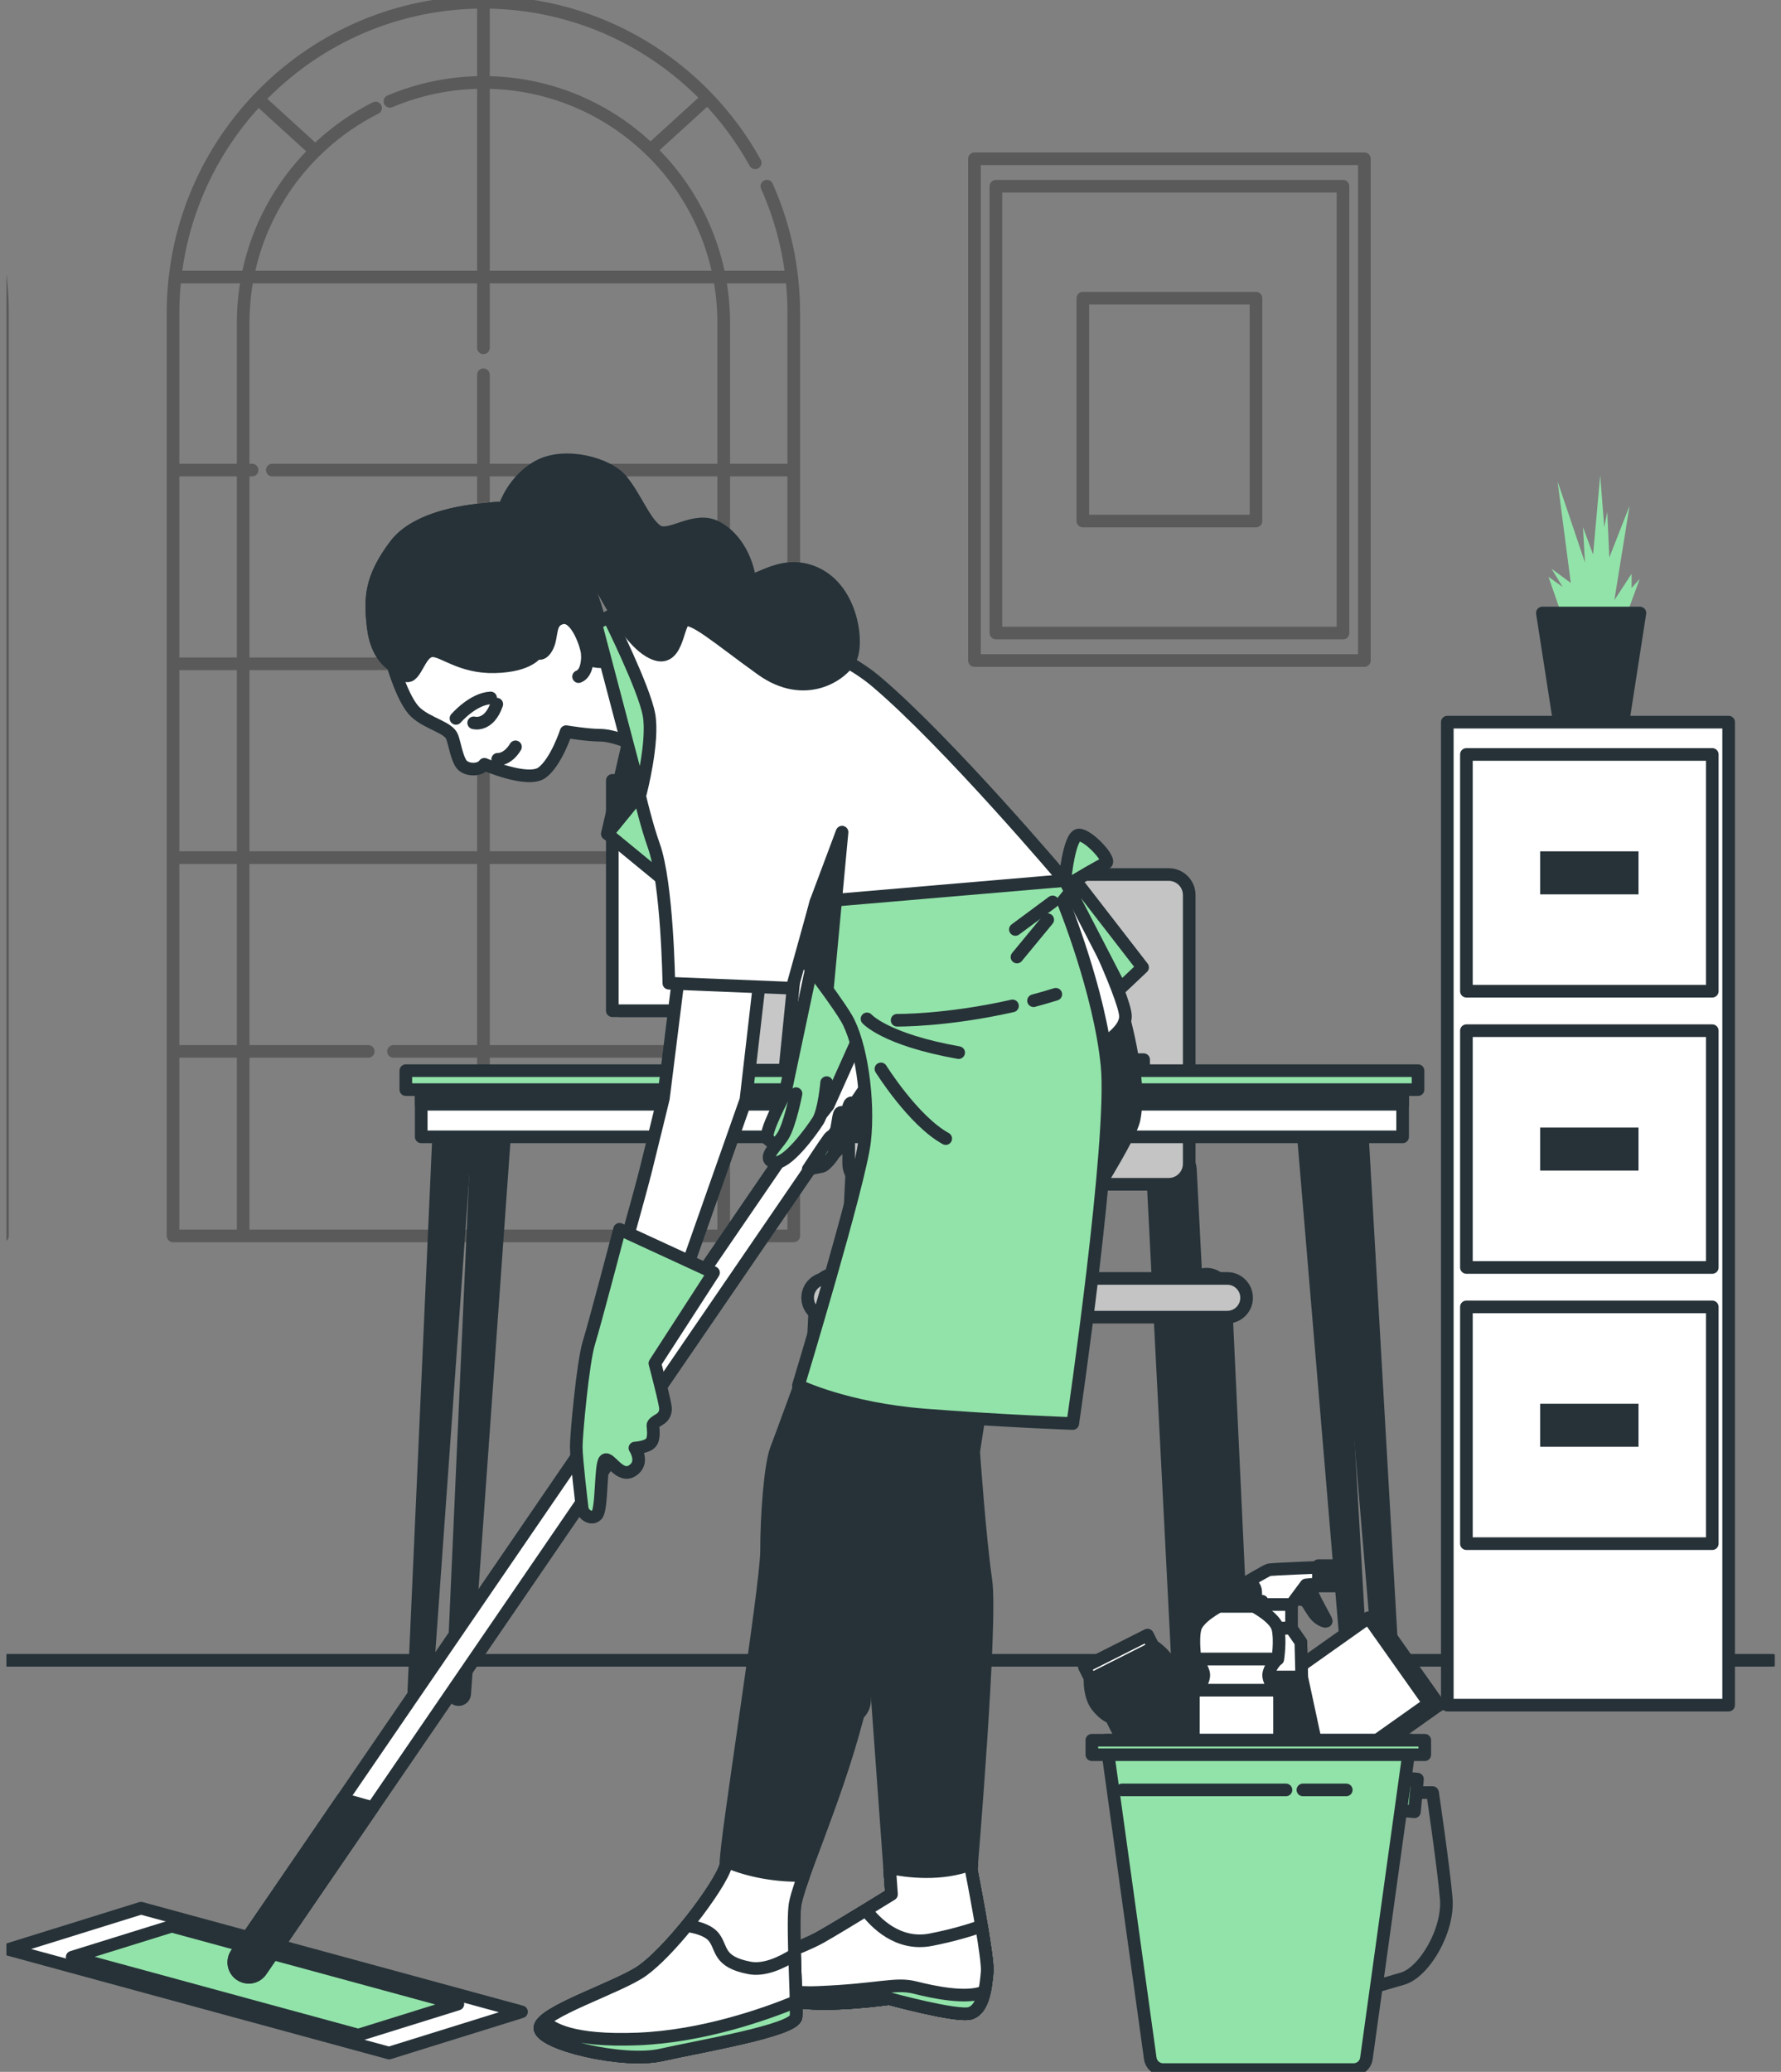 <svg width="141" height="164" viewBox="0 0 141 164" fill="none" xmlns="http://www.w3.org/2000/svg">
<rect x="0" y="0" width="141" height="164" fill="#808080" stroke="none"/>
<g clip-path="url(#clip0_11003_8012)">
<g opacity="0.3">
<path d="M-1.932 14.739C-0.563 17.804 0.197 21.197 0.197 24.77V97.83H-48.945V24.773C-48.945 11.191 -37.943 0.18 -24.372 0.18C-15.11 0.18 -7.044 5.31 -2.858 12.886" stroke="black" stroke-linecap="round" stroke-linejoin="round"/>
</g>
<g opacity="0.3">
<path d="M60.712 14.739C62.081 17.804 62.842 21.197 62.842 24.77V97.83H13.699V24.773C13.699 11.191 24.701 0.18 38.272 0.18C47.534 0.18 55.6 5.31 59.787 12.886" stroke="black" stroke-linecap="round" stroke-linejoin="round"/>
<path d="M30.871 8.022C33.148 7.059 35.648 6.525 38.274 6.525C48.779 6.525 57.296 15.049 57.296 25.563V97.566" stroke="black" stroke-linecap="round" stroke-linejoin="round"/>
<path d="M19.25 97.567V25.567C19.25 18.125 23.515 11.682 29.733 8.549" stroke="black" stroke-linecap="round" stroke-linejoin="round"/>
<path d="M38.273 29.666V97.7" stroke="black" stroke-linecap="round" stroke-linejoin="round"/>
<path d="M38.273 0.18V27.532" stroke="black" stroke-linecap="round" stroke-linejoin="round"/>
<path d="M13.965 21.928H62.513" stroke="black" stroke-linecap="round" stroke-linejoin="round"/>
<path d="M21.559 37.209H62.512" stroke="black" stroke-linecap="round" stroke-linejoin="round"/>
<path d="M13.965 37.209H19.959" stroke="black" stroke-linecap="round" stroke-linejoin="round"/>
<path d="M13.965 52.547H62.513" stroke="black" stroke-linecap="round" stroke-linejoin="round"/>
<path d="M55.016 67.885H62.516" stroke="black" stroke-linecap="round" stroke-linejoin="round"/>
<path d="M13.965 67.885H52.746" stroke="black" stroke-linecap="round" stroke-linejoin="round"/>
<path d="M31.152 83.225H62.513" stroke="black" stroke-linecap="round" stroke-linejoin="round"/>
<path d="M13.965 83.225H29.153" stroke="black" stroke-linecap="round" stroke-linejoin="round"/>
<path d="M20.457 7.855L24.859 11.865" stroke="black" stroke-linecap="round" stroke-linejoin="round"/>
<path d="M55.902 7.855L51.5 11.865" stroke="black" stroke-linecap="round" stroke-linejoin="round"/>
</g>
<path d="M-117.75 131.424H140.326" stroke="#263238" stroke-linecap="round" stroke-linejoin="round"/>
<path d="M128.61 49.115L129.813 45.823L129.172 46.544V45.419L127.807 47.507L129.01 40.039L127.407 44.135L127.245 40.523L127.007 41.727L126.686 37.631L126.124 43.894L125.321 41.727L125.483 44.536L123.314 38.114L124.359 46.144L122.835 45.019L123.718 46.465L122.594 45.66L123.876 49.356L128.531 49.435" fill="#92E3A9"/>
<path d="M123.46 57.224H128.479L129.83 48.523H122.109L123.46 57.224Z" fill="#263238" stroke="#263238" stroke-linecap="round" stroke-linejoin="round"/>
<g opacity="0.3">
<path d="M108.015 12.566H77.148V52.285H108.015V12.566Z" stroke="black" stroke-linecap="round" stroke-linejoin="round"/>
<path d="M106.324 14.744H78.844V50.108H106.324V14.744Z" stroke="black" stroke-linecap="round" stroke-linejoin="round"/>
<path d="M99.434 23.604H85.727V41.242H99.434V23.604Z" stroke="black" stroke-linecap="round" stroke-linejoin="round"/>
</g>
<path d="M114.581 134.971H136.855V57.162H114.581L114.581 134.971Z" fill="white" stroke="#263238" stroke-linecap="round" stroke-linejoin="round"/>
<path d="M116.094 78.461H135.559V59.719H116.094V78.461Z" fill="white" stroke="#263238" stroke-linecap="round" stroke-linejoin="round"/>
<path d="M121.934 70.795H129.719V67.388H121.934V70.795Z" fill="#263238"/>
<path d="M116.094 100.328H135.559V81.586H116.094V100.328Z" fill="white" stroke="#263238" stroke-linecap="round" stroke-linejoin="round"/>
<path d="M121.934 92.658H129.719V89.251H121.934V92.658Z" fill="#263238"/>
<path d="M116.094 122.189H135.559V103.448H116.094V122.189Z" fill="white" stroke="#263238" stroke-linecap="round" stroke-linejoin="round"/>
<path d="M121.934 114.523H129.719V111.116H121.934V114.523Z" fill="#263238"/>
<path d="M64.562 134.561L66.072 102.359" stroke="#263238" stroke-width="4" stroke-miterlimit="10" stroke-linecap="round"/>
<path d="M66.953 134.555L68.967 92.16" stroke="#263238" stroke-width="4" stroke-miterlimit="10" stroke-linecap="round"/>
<path d="M94.886 134.554L92.746 92.664" stroke="#263238" stroke-width="4" stroke-miterlimit="10" stroke-linecap="round"/>
<path d="M97.025 134.561L95.516 102.359" stroke="#263238" stroke-width="4" stroke-miterlimit="10" stroke-linecap="round"/>
<path d="M92.528 69.225H68.813C67.917 69.225 67.191 69.951 67.191 70.847V92.12C67.191 93.016 67.917 93.743 68.813 93.743H92.528C93.424 93.743 94.149 93.016 94.149 92.12V70.847C94.149 69.951 93.424 69.225 92.528 69.225Z" fill="#C4C4C4" stroke="#263238" stroke-linecap="round" stroke-linejoin="round"/>
<path d="M97.16 104.26H65.472C64.626 104.26 63.941 103.575 63.941 102.728C63.941 101.88 64.626 101.195 65.472 101.195H97.16C98.007 101.195 98.692 101.88 98.692 102.728C98.692 103.575 98.007 104.26 97.16 104.26Z" fill="#C4C4C4" stroke="#263238" stroke-linecap="round" stroke-linejoin="round"/>
<path d="M90.539 83.877H68.672V84.847H90.539V83.877Z" fill="white" stroke="#263238" stroke-linecap="round" stroke-linejoin="round"/>
<path d="M72.757 61.772H49.074V80.005H72.757V61.772Z" fill="white" stroke="#263238" stroke-linecap="round" stroke-linejoin="round"/>
<path d="M72.16 61.772H48.477V80.005H72.16V61.772Z" fill="white" stroke="#263238" stroke-linecap="round" stroke-linejoin="round"/>
<path d="M65.53 83.779H59.651L58.008 84.71H65.53V83.779Z" fill="#C7C7C7" stroke="#263238" stroke-linecap="round" stroke-linejoin="round"/>
<path d="M62.138 84.71H56.406L58.053 68.279H63.781L62.138 84.71Z" fill="#C7C7C7" stroke="#263238" stroke-linecap="round" stroke-linejoin="round"/>
<path d="M105.586 88.598L109.43 134.389C109.473 134.681 109.75 134.872 110.031 134.807C110.269 134.753 110.427 134.526 110.402 134.277L107.783 88.598H105.582H105.586Z" fill="#263238" stroke="#263238" stroke-linecap="round" stroke-linejoin="round"/>
<path d="M103.078 88.597L106.936 134.54C106.98 134.832 107.257 135.023 107.538 134.958C107.776 134.904 107.934 134.677 107.909 134.428L105.283 88.594H103.078V88.597Z" fill="#263238" stroke="#263238" stroke-linecap="round" stroke-linejoin="round"/>
<path d="M37.843 88.598L35.814 133.988C35.793 134.237 35.955 134.464 36.193 134.522C36.474 134.59 36.751 134.399 36.787 134.111L40.037 88.598H37.843Z" fill="#263238" stroke="#263238" stroke-linecap="round" stroke-linejoin="round"/>
<path d="M34.785 88.597L32.764 133.833C32.742 134.082 32.904 134.309 33.142 134.367C33.423 134.435 33.7 134.244 33.736 133.956L36.975 88.594H34.785V88.597Z" fill="#263238" stroke="#263238" stroke-linecap="round" stroke-linejoin="round"/>
<path d="M111.044 86.059H33.348V89.989H111.044V86.059Z" fill="white" stroke="#263238" stroke-linecap="round" stroke-linejoin="round"/>
<path d="M111.044 86.059H33.348V87.407H111.044V86.059Z" fill="#263238" stroke="#263238" stroke-linecap="round" stroke-linejoin="round"/>
<path d="M112.264 84.75H32.129V86.25H112.264V84.75Z" fill="#92E3A9" stroke="#263238" stroke-linecap="round" stroke-linejoin="round"/>
<path d="M48.086 65.996L49.743 58.764L50.701 62.795L48.086 65.996Z" fill="#263238" stroke="#263238" stroke-linecap="round" stroke-linejoin="round"/>
<path d="M50.701 62.795L48.086 65.997L53.515 70.46L50.701 62.795Z" fill="#92E3A9" stroke="#263238" stroke-linecap="round" stroke-linejoin="round"/>
<path d="M38.557 40.317C38.557 40.317 33.283 40.53 31.313 43.133C29.342 45.736 29.274 47.359 29.555 49.681C29.836 52.003 31.104 52.637 31.104 52.637C31.104 52.637 31.914 55.464 32.898 56.376C33.881 57.292 35.52 57.563 35.801 58.338C36 58.882 36.176 60.043 36.547 60.505C36.929 60.984 37.981 61.02 38.352 60.498C38.352 60.498 41.796 61.998 42.92 61.154C44.044 60.31 44.819 57.916 44.819 57.916C44.819 57.916 46.508 58.197 47.492 58.197C48.475 58.197 49.743 58.76 49.743 58.76C49.743 58.76 48.76 54.675 48.335 52.565C47.913 50.452 46.645 45.949 45.309 43.414C43.972 40.88 40.737 39.895 38.554 40.317H38.557Z" fill="white" stroke="#263238" stroke-linecap="round" stroke-linejoin="round"/>
<path d="M32.509 53.413C33.071 52.991 33.352 51.581 34.198 51.512C35.041 51.44 36.45 52.85 39.191 52.778C41.937 52.706 42.499 51.653 42.499 51.653C42.499 51.653 42.92 52.006 43.342 51.159C43.763 50.315 43.414 49.118 44.538 48.906C45.662 48.693 46.508 51.228 46.508 51.862C46.508 52.334 47.492 52.493 48.284 52.309C47.816 50.11 46.598 45.852 45.312 43.414C43.976 40.88 40.741 39.895 38.557 40.317C38.557 40.317 33.283 40.53 31.313 43.133C29.342 45.736 29.274 47.359 29.555 49.681C29.836 52.003 31.104 52.637 31.104 52.637C31.104 52.637 31.947 53.834 32.512 53.413H32.509Z" fill="#263238" stroke="#263238" stroke-linecap="round" stroke-linejoin="round"/>
<path d="M36.098 56.865C36.098 56.865 37.434 55.315 38.843 55.246" stroke="#263238" stroke-linecap="round" stroke-linejoin="round"/>
<path d="M37.5 57.217C37.5 57.217 38.696 57.57 39.33 55.738" stroke="#263238" stroke-linecap="round" stroke-linejoin="round"/>
<path d="M39.402 60.102C39.402 60.102 40.177 60.174 40.811 59.117" stroke="#263238" stroke-linecap="round" stroke-linejoin="round"/>
<path d="M46.507 51.867C46.507 51.867 46.579 53.277 45.805 53.558L46.507 51.867Z" fill="white"/>
<path d="M46.507 51.867C46.507 51.867 46.579 53.277 45.805 53.558" stroke="#263238" stroke-linecap="round" stroke-linejoin="round"/>
<path d="M30.801 162.511L0.68 154.308L11.163 151.045L41.288 159.248L30.801 162.511Z" fill="white" stroke="#263238" stroke-linecap="round" stroke-linejoin="round"/>
<path d="M28.364 161.09L5.711 154.921L13.597 152.469L36.25 158.634L28.364 161.09Z" fill="#92E3A9" stroke="#263238" stroke-linecap="round" stroke-linejoin="round"/>
<path d="M19.688 156.514C19.458 156.514 19.227 156.446 19.022 156.309C18.485 155.941 18.345 155.202 18.715 154.664L69.641 80.285C70.009 79.744 70.747 79.607 71.284 79.978C71.824 80.346 71.961 81.085 71.59 81.623L20.665 156.002C20.434 156.337 20.067 156.518 19.688 156.518V156.514Z" fill="white" stroke="#263238" stroke-linecap="round" stroke-linejoin="round"/>
<path d="M18.718 154.66C18.35 155.197 18.487 155.936 19.024 156.304C19.229 156.445 19.46 156.51 19.691 156.51C20.069 156.51 20.436 156.329 20.667 155.994L29.504 143.086L27.101 142.408L18.714 154.656L18.718 154.66Z" fill="#263238" stroke="#263238" stroke-linecap="round" stroke-linejoin="round"/>
<path d="M67.059 90.05C67.059 90.05 67.858 89.394 67.916 88.889C67.974 88.384 67.649 87.256 67.397 87.292C67.145 87.328 67.098 88.139 67.098 88.139C67.098 88.139 67.307 88.644 67.275 89.095" fill="#92E3A9"/>
<path d="M67.059 90.05C67.059 90.05 67.858 89.394 67.916 88.889C67.974 88.384 67.649 87.256 67.397 87.292C67.145 87.328 67.098 88.139 67.098 88.139C67.098 88.139 67.307 88.644 67.275 89.095" stroke="#263238" stroke-linecap="round" stroke-linejoin="round"/>
<path d="M63.988 92.545C63.988 92.545 64.73 92.394 65.066 92.329C65.397 92.264 66.348 91.117 66.355 90.454C66.362 89.79 65.937 89.707 65.627 90.115C65.318 90.522 63.992 92.541 63.992 92.541L63.988 92.545Z" fill="#92E3A9" stroke="#263238" stroke-linecap="round" stroke-linejoin="round"/>
<path d="M66.081 91.251C66.081 91.251 66.91 90.54 67.058 90.05C67.205 89.559 67.497 88.142 67.101 88.139C66.704 88.139 66.506 87.804 66.395 88.413C66.283 89.022 66.171 89.765 66.171 89.765C66.171 89.765 65.988 90.969 66.081 91.251Z" fill="#92E3A9" stroke="#263238" stroke-linecap="round" stroke-linejoin="round"/>
<path d="M53.806 76.637L52.52 86.942C52.52 86.942 51.63 90.608 51.133 92.591C50.639 94.575 48.953 100.52 48.953 100.52L54.202 100.816L59.055 87.042L60.243 76.738L53.806 76.64V76.637Z" fill="white" stroke="#263238" stroke-linecap="round" stroke-linejoin="round"/>
<path d="M49.051 97.305L56.49 100.737L51.846 107.916C51.846 107.916 52.689 111.085 52.689 111.507C52.689 111.929 52.477 112.192 52.214 112.351C51.951 112.509 51.688 112.668 51.688 112.827C51.688 112.985 51.846 113.829 51.529 114.2C51.212 114.568 50.265 114.622 50.265 114.622C50.265 114.622 51.057 115.783 50.052 116.418C49.051 117.052 48.258 115.257 47.891 115.574C47.523 115.891 47.678 119.429 47.257 119.904C46.835 120.38 46.151 119.85 46.097 119.429C46.043 119.007 45.621 115.47 45.621 114.518C45.621 113.566 46.147 107.811 46.623 106.283C47.098 104.75 49.051 97.308 49.051 97.308V97.305Z" fill="#92E3A9" stroke="#263238" stroke-linecap="round" stroke-linejoin="round"/>
<path d="M68.545 121.8L70.581 149.946C70.581 149.946 66.506 152.469 64.957 153.342C63.404 154.215 60.692 154.993 60.4 155.671C60.108 156.349 60.317 157.993 63.026 158.433C65.735 158.873 70.39 158.195 70.39 158.195C70.39 158.195 75.722 159.652 76.791 159.36C77.862 159.068 78.052 157.225 78.15 156.061C78.247 154.896 76.889 148.006 76.889 148.006C76.889 148.006 78.539 128.402 78.052 125.103C77.566 121.804 77.083 114.914 77.083 114.914L77.761 110.547L67.58 110.061L68.549 121.804L68.545 121.8Z" fill="#263238" stroke="#263238" stroke-linecap="round" stroke-linejoin="round"/>
<path d="M76.885 148.006C76.885 148.006 76.9 147.84 76.925 147.541C74.525 148.482 71.813 148.129 70.429 147.844L70.581 149.946C70.581 149.946 66.506 152.47 64.957 153.342C63.404 154.215 60.692 154.994 60.4 155.672C60.108 156.349 60.317 157.994 63.026 158.433C65.735 158.873 70.39 158.196 70.39 158.196C70.39 158.196 75.722 159.652 76.791 159.36C77.862 159.068 78.052 157.226 78.15 156.061C78.247 154.896 76.889 148.006 76.889 148.006H76.885Z" fill="white" stroke="#263238" stroke-linecap="round" stroke-linejoin="round"/>
<path d="M76.885 148.006C76.885 148.006 76.9 147.84 76.925 147.541C74.525 148.482 71.813 148.129 70.429 147.844L70.581 149.946C70.581 149.946 66.506 152.47 64.957 153.342C63.404 154.215 60.692 154.994 60.4 155.672C60.108 156.349 60.317 157.994 63.026 158.433C65.735 158.873 70.39 158.196 70.39 158.196C70.39 158.196 75.722 159.652 76.791 159.36C77.862 159.068 78.052 157.226 78.15 156.061C78.247 154.896 76.889 148.006 76.889 148.006H76.885Z" fill="white" stroke="#263238" stroke-linecap="round" stroke-linejoin="round"/>
<path d="M76.885 148.006C76.885 148.006 76.9 147.84 76.925 147.541C74.525 148.482 71.813 148.129 70.429 147.844L70.581 149.946C70.581 149.946 66.506 152.47 64.957 153.342C63.404 154.215 60.692 154.994 60.4 155.672C60.108 156.349 60.317 157.994 63.026 158.433C65.735 158.873 70.39 158.196 70.39 158.196C70.39 158.196 75.722 159.652 76.791 159.36C77.862 159.068 78.052 157.226 78.15 156.061C78.247 154.896 76.889 148.006 76.889 148.006H76.885Z" fill="white" stroke="#263238" stroke-linecap="round" stroke-linejoin="round"/>
<path d="M68.549 151.201C67.296 151.966 65.779 152.885 64.961 153.346C63.408 154.219 60.696 154.998 60.404 155.676C60.112 156.354 60.321 157.998 63.03 158.438C65.739 158.877 70.394 158.2 70.394 158.2C70.394 158.2 75.725 159.656 76.795 159.364C77.865 159.072 78.056 157.23 78.154 156.065C78.193 155.571 77.973 154.053 77.707 152.467C76.72 152.809 75.351 153.22 73.69 153.541C71.089 154.046 69.299 152.185 68.553 151.201H68.549Z" fill="white" stroke="#263238" stroke-linecap="round" stroke-linejoin="round"/>
<path d="M76.787 159.36C77.421 159.187 77.745 158.466 77.925 157.665C76.535 158.257 73.93 157.701 72.424 157.323C70.871 156.933 69.611 157.517 64.765 157.712C62.6 157.799 61.285 157.42 60.496 156.977C60.806 157.586 61.537 158.195 63.029 158.437C65.738 158.877 70.392 158.199 70.392 158.199C70.392 158.199 75.724 159.656 76.794 159.363L76.787 159.36Z" fill="#92E3A9" stroke="#263238" stroke-linecap="round" stroke-linejoin="round"/>
<path d="M88.715 79.68C88.715 79.68 90.462 85.309 89.781 88.608C89.104 91.907 71.261 117.528 71.261 117.528C71.261 117.528 69.611 129.272 67.867 135.967C66.12 142.663 63.115 149.07 62.921 150.912C62.726 152.755 63.115 158.578 63.018 159.649C62.921 160.716 55.359 161.978 52.351 162.656C49.346 163.334 42.75 161.783 42.75 160.521C42.75 159.259 49.062 157.301 50.895 155.96C53.496 154.06 57.6 148.421 57.488 147.419C57.362 146.29 60.687 125.583 60.687 122.767C60.687 119.951 60.979 115.974 61.462 114.712C61.948 113.45 63.886 108.114 63.886 108.114C63.886 108.114 75.036 87.443 75.231 82.006C75.425 76.573 76.881 76.958 78.332 76.572C79.788 76.183 86.964 77.25 88.708 79.677L88.715 79.68Z" fill="#263238" stroke="#263238" stroke-linecap="round" stroke-linejoin="round"/>
<path d="M84.933 70.363C84.933 70.363 89.102 78.905 89.102 80.455C89.102 82.006 86 83.369 86 83.369L81.734 70.753L84.933 70.363Z" fill="white" stroke="#263238" stroke-linecap="round" stroke-linejoin="round"/>
<path d="M63.634 148.45C60.871 148.511 58.756 147.873 57.488 147.336C57.488 147.372 57.488 147.401 57.488 147.422C57.6 148.421 53.496 154.06 50.895 155.964C49.062 157.305 42.75 159.263 42.75 160.525C42.75 161.787 49.343 163.341 52.351 162.66C55.355 161.982 62.921 160.72 63.018 159.653C63.115 158.585 62.726 152.762 62.921 150.916C62.975 150.408 63.241 149.557 63.634 148.45Z" fill="white" stroke="#263238" stroke-linecap="round" stroke-linejoin="round"/>
<path d="M63.018 159.651C63.076 159.035 62.968 156.821 62.906 154.712C61.8 155.411 60.478 155.992 59.333 155.772C56.811 155.285 57.2 154.218 56.519 153.345C56.054 152.747 54.992 152.512 54.372 152.426C53.215 153.846 51.937 155.206 50.895 155.966C49.062 157.308 42.75 159.266 42.75 160.528C42.75 161.789 49.343 163.343 52.351 162.662C55.355 161.984 62.921 160.722 63.018 159.655V159.651Z" fill="white" stroke="#263238" stroke-linecap="round" stroke-linejoin="round"/>
<path d="M63.018 159.652C63.04 159.429 63.036 158.996 63.025 158.434C60.557 159.447 55.633 161.192 50.51 161.397C45.293 161.607 43.622 160.568 43.089 159.962C42.876 160.161 42.75 160.348 42.75 160.525C42.75 161.787 49.343 163.341 52.351 162.659C55.355 161.981 62.921 160.72 63.018 159.652Z" fill="#92E3A9" stroke="#263238" stroke-linecap="round" stroke-linejoin="round"/>
<path d="M64.278 76.478L62.145 86.57C62.145 86.57 60.398 89.772 60.787 90.161C61.176 90.551 62.556 91.294 62.556 91.294L65.56 87.508L68.641 80.646L64.278 76.475V76.478Z" fill="#92E3A9" stroke="#263238" stroke-linecap="round" stroke-linejoin="round"/>
<path d="M63.019 86.57C63.019 86.57 62.533 89.094 61.953 89.966C61.373 90.839 60.303 91.715 61.276 92.003C62.248 92.292 64.28 89.48 64.766 88.704C65.253 87.929 65.444 85.697 65.444 85.697" fill="#92E3A9"/>
<path d="M63.019 86.57C63.019 86.57 62.533 89.094 61.953 89.966C61.373 90.839 60.303 91.715 61.276 92.003C62.248 92.292 64.28 89.48 64.766 88.704C65.253 87.929 65.444 85.697 65.444 85.697" stroke="#263238" stroke-linecap="round" stroke-linejoin="round"/>
<path d="M62.433 74.343C62.433 74.343 65.827 78.612 66.99 80.556C68.154 82.495 68.831 87.056 68.446 90.359C68.061 93.662 63.208 109.674 63.208 109.674C63.208 109.674 66.99 111.517 73.194 112.004C79.401 112.49 84.928 112.681 84.928 112.681C84.928 112.681 88.224 90.262 87.644 84.341C87.06 78.421 84.153 71.336 84.153 71.336L84.928 70.366L84.297 69.699L64.465 70.752L62.43 74.343H62.433Z" fill="#92E3A9" stroke="#263238" stroke-linecap="round" stroke-linejoin="round"/>
<path d="M81.824 79.212C82.401 79.056 82.988 78.891 83.586 78.703" stroke="#263238" stroke-linecap="round" stroke-linejoin="round"/>
<path d="M71.023 80.759C71.023 80.759 74.921 80.809 80.159 79.623" stroke="#263238" stroke-linecap="round" stroke-linejoin="round"/>
<path d="M68.641 80.65C68.641 80.65 70.053 82.284 75.896 83.322" stroke="#263238" stroke-linecap="round" stroke-linejoin="round"/>
<path d="M83.334 71.391L80.387 73.572" stroke="#263238" stroke-linecap="round" stroke-linejoin="round"/>
<path d="M82.947 72.801L80.512 75.754" stroke="#263238" stroke-linecap="round" stroke-linejoin="round"/>
<path d="M69.742 84.609C69.742 84.609 72.307 88.716 74.872 90.126" stroke="#263238" stroke-linecap="round" stroke-linejoin="round"/>
<path d="M84.304 69.699C84.304 69.699 84.643 66.094 85.418 66.094C86.192 66.094 88.037 68.131 87.55 68.326C87.064 68.52 85.126 69.685 85.126 69.685L90.458 76.575L88.71 78.227L84.301 69.699H84.304Z" fill="#92E3A9" stroke="#263238" stroke-linecap="round" stroke-linejoin="round"/>
<path d="M49.744 58.764C49.744 58.764 50.681 63.924 51.758 66.931C52.835 69.938 52.951 77.827 52.951 77.827L62.703 78.223L64.605 71.384L84.307 69.7C84.307 69.7 75.099 58.8 69.357 53.943C63.614 49.087 51.139 48.196 49.752 48.394C48.365 48.593 47.176 49.386 47.176 49.386L49.744 58.768V58.764Z" fill="white" stroke="#263238" stroke-linecap="round" stroke-linejoin="round"/>
<path d="M64.599 71.384L66.664 65.871L65.511 78.191L63.461 75.754L64.599 71.384Z" fill="#263238" stroke="#263238" stroke-linecap="round" stroke-linejoin="round"/>
<path d="M39.965 40.109C39.965 40.109 40.667 37.927 42.71 36.871C44.749 35.815 48.128 36.658 49.252 38.068C50.376 39.478 51.01 41.306 51.997 42.009C52.981 42.712 54.952 40.812 56.709 41.728C58.468 42.644 59.17 44.684 59.311 45.669C59.451 46.653 61.703 44.05 64.585 45.387C67.467 46.725 67.96 50.879 67.33 52.148C66.696 53.413 63.742 55.458 60.294 52.992C56.846 50.525 54.667 48.557 54.105 49.191C53.543 49.826 53.543 53.064 51.151 51.373C48.759 49.682 46.507 43.768 44.962 42.009C43.416 40.249 41.233 40.249 41.233 40.249L39.968 40.109H39.965Z" fill="#263238" stroke="#263238" stroke-linecap="round" stroke-linejoin="round"/>
<path d="M48.181 48.82C48.181 48.82 50.994 54.449 51.38 56.583C51.765 58.718 50.702 62.796 50.702 62.796L47.172 49.386L48.181 48.82Z" fill="#92E3A9" stroke="#263238" stroke-linecap="round" stroke-linejoin="round"/>
<path d="M98.521 143.5C97.891 142.714 97.43 142.634 97.43 142.634L95.099 138.005L94.847 137.504L92.822 133.483C92.822 133.483 93.031 133.061 92.775 132.088C92.519 131.114 91.435 130.379 91.435 130.379L88.748 131.443L86.294 132.971C86.294 132.971 86.24 134.284 86.871 135.066C87.501 135.852 87.962 135.932 87.962 135.932L89.987 139.952L90.239 140.453L92.57 145.082C92.57 145.082 92.361 145.504 92.617 146.478C92.631 146.539 92.653 146.6 92.674 146.658C93.47 148.789 96.716 148.043 98.211 146.435C98.954 145.638 99.263 144.628 98.633 143.651C98.597 143.597 98.561 143.546 98.521 143.5Z" fill="#263238" stroke="#263238" stroke-linecap="round" stroke-linejoin="round"/>
<path d="M90.847 129.425L85.848 131.947L86.346 132.936L91.345 130.414L90.847 129.425Z" fill="white" stroke="#263238" stroke-linecap="round" stroke-linejoin="round"/>
<path d="M109.131 128.186L100.652 134.189L105.44 140.962L113.919 134.958L109.131 128.186Z" fill="#92E3A9" stroke="#263238" stroke-linecap="round" stroke-linejoin="round"/>
<path d="M108.352 128.074L109.137 128.204L113.921 134.979L113.136 134.846L108.352 128.074Z" fill="#92E3A9" stroke="#263238" stroke-linecap="round" stroke-linejoin="round"/>
<path d="M108.342 128.055L99.863 134.059L104.651 140.831L113.13 134.827L108.342 128.055Z" fill="white" stroke="#263238" stroke-linecap="round" stroke-linejoin="round"/>
<path d="M102.148 126.495C102.148 126.495 103.226 126.596 103.381 126.726C103.535 126.856 103.892 127.573 104.202 127.905C104.508 128.24 104.998 128.417 104.998 128.316C104.998 128.215 104.151 126.802 103.896 126.135C103.64 125.468 103.359 125.338 103.229 125.338C103.1 125.338 102.152 126.492 102.152 126.492L102.148 126.495Z" fill="white" stroke="#263238" stroke-linecap="round" stroke-linejoin="round"/>
<path d="M104.443 124.062C104.443 124.062 100.664 124.21 100.466 124.261C100.268 124.311 98.676 125.256 98.676 125.256L99.072 126.748H99.919L99.839 127.004H102.25L103.399 125.454L104.541 125.353L104.44 124.059L104.443 124.062Z" fill="white" stroke="#263238" stroke-linecap="round" stroke-linejoin="round"/>
<path d="M105.661 123.928H104.379V125.543H105.661V123.928Z" fill="#263238" stroke="#263238" stroke-linecap="round" stroke-linejoin="round"/>
<path d="M102.25 127.006H99.84V128.877H102.25V127.006Z" fill="white" stroke="#263238" stroke-linecap="round" stroke-linejoin="round"/>
<path d="M103.06 132.778L102.988 129.984L102.221 128.881L101.068 128.91L99.915 128.881L99.148 129.984L99.079 132.778L97.891 138.295H101.068H104.246L103.06 132.778Z" fill="#263238" stroke="#263238" stroke-linecap="round" stroke-linejoin="round"/>
<path d="M103.055 132.744L102.987 129.986L102.22 128.883L101.067 128.912L99.914 128.883L99.147 129.986L99.078 132.744H103.055Z" fill="white" stroke="#263238" stroke-linecap="round" stroke-linejoin="round"/>
<path d="M97.428 125.248H98.649C99.071 125.248 99.413 125.591 99.413 126.012V127.155H96.664V126.012C96.664 125.591 97.006 125.248 97.428 125.248Z" fill="#263238" stroke="#263238" stroke-linecap="round" stroke-linejoin="round"/>
<path d="M101.164 128.896C100.933 128.012 99.283 127.154 99.283 127.154H96.499C96.499 127.154 94.849 128.012 94.618 128.896C94.388 129.779 94.618 131.33 94.618 131.33H101.164C101.164 131.33 101.394 129.783 101.164 128.896Z" fill="white" stroke="#263238" stroke-linecap="round" stroke-linejoin="round"/>
<path d="M95.118 133.711H100.659C101.012 133.711 101.3 133.999 101.3 134.353V140.237H94.477V134.353C94.477 133.999 94.765 133.711 95.118 133.711Z" fill="white" stroke="#263238" stroke-linecap="round" stroke-linejoin="round"/>
<path d="M101.127 131.33H94.613C94.613 131.33 95.118 131.799 95.28 132.408C95.442 133.017 94.714 133.789 94.714 133.789H101.026C101.026 133.789 100.298 133.014 100.46 132.408C100.622 131.799 101.127 131.33 101.127 131.33Z" fill="white" stroke="#263238" stroke-linecap="round" stroke-linejoin="round"/>
<path d="M111.178 141.895H113.415C113.415 141.895 114.28 147.743 114.496 150.27C114.712 152.798 112.763 156.119 111.034 156.623L109.301 157.128" stroke="#263238" stroke-linecap="round" stroke-linejoin="round"/>
<path d="M112.221 140.828L110.711 140.686L110.468 143.274L111.978 143.416L112.221 140.828Z" fill="#92E3A9" stroke="#263238" stroke-linecap="round" stroke-linejoin="round"/>
<path d="M107.161 163.82H92.081C91.57 163.82 91.137 163.441 91.065 162.937L87.574 137.748H111.668L108.177 162.937C108.109 163.445 107.673 163.82 107.161 163.82Z" fill="#92E3A9" stroke="#263238" stroke-linecap="round" stroke-linejoin="round"/>
<path d="M112.798 137.752H86.441V138.895H112.798V137.752Z" fill="#92E3A9" stroke="#263238" stroke-linecap="round" stroke-linejoin="round"/>
<path d="M103.148 141.682H106.582" stroke="#263238" stroke-linecap="round" stroke-linejoin="round"/>
<path d="M88.828 141.682H101.808" stroke="#263238" stroke-linecap="round" stroke-linejoin="round"/>
</g>
<defs>
<clipPath id="clip0_11003_8012">
<rect width="140" height="164" fill="white" transform="translate(0.508)"/>
</clipPath>
</defs>
</svg>
